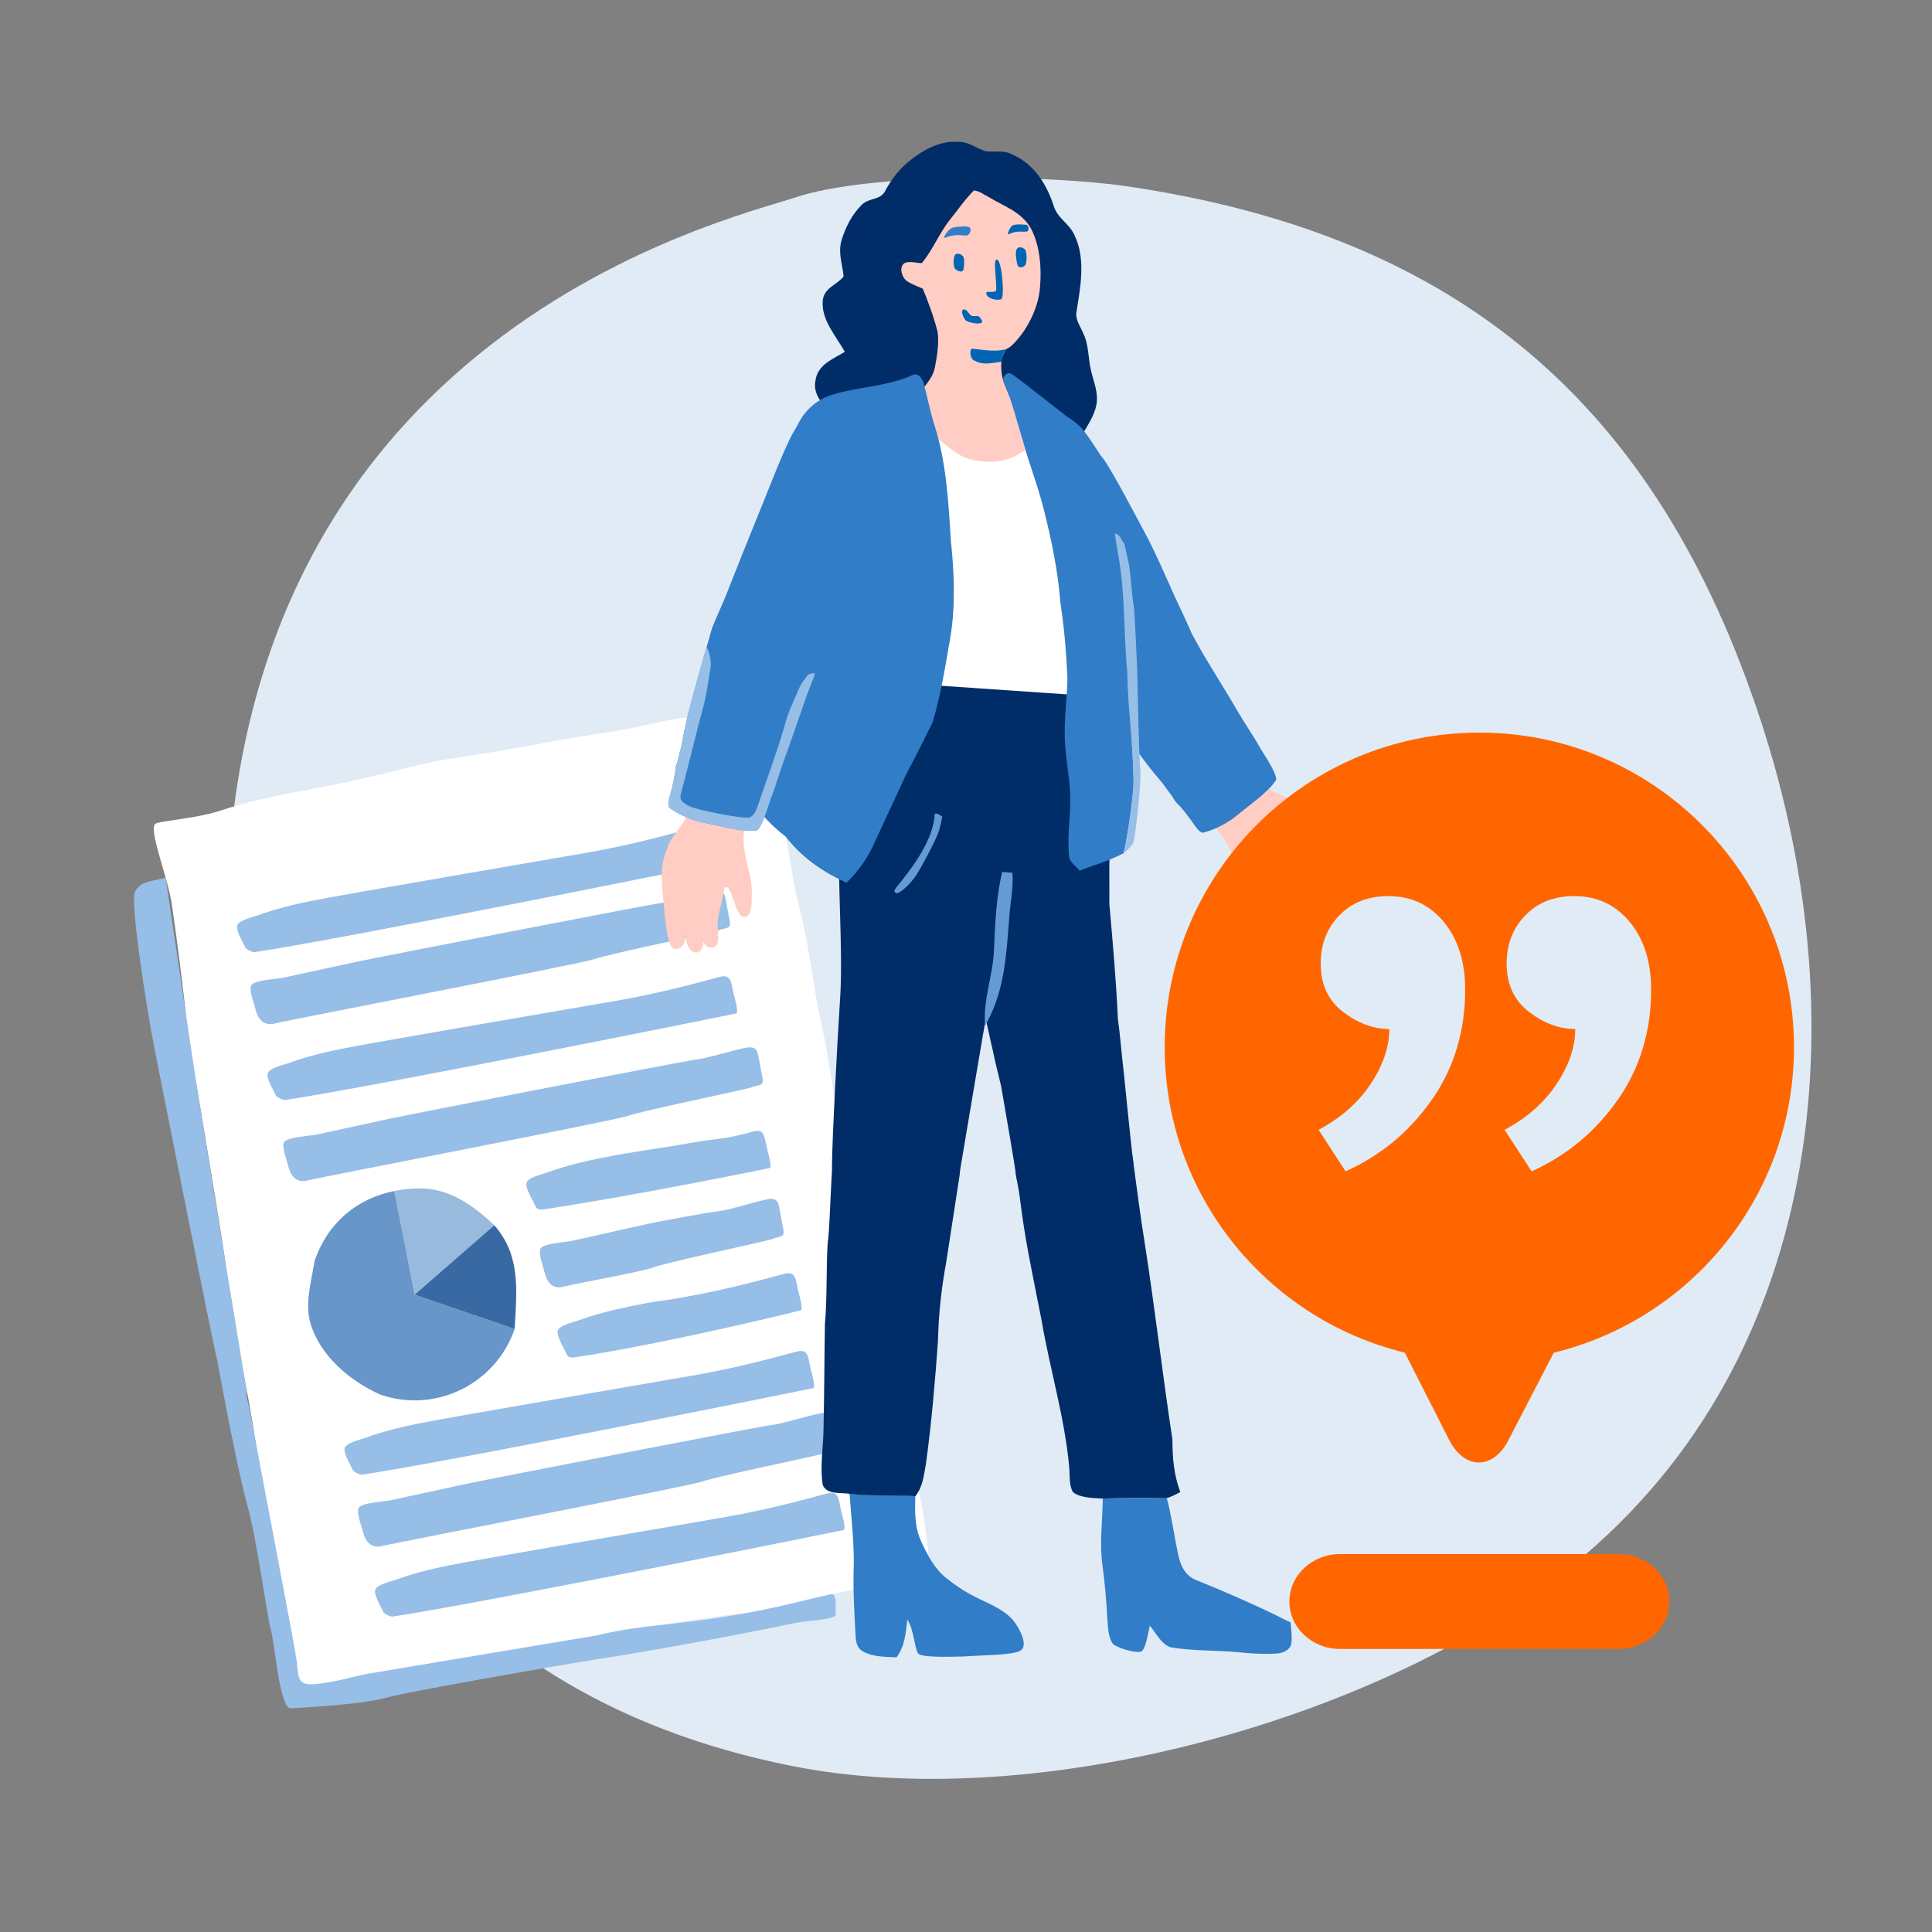 <?xml version="1.0" encoding="UTF-8"?>
<svg id="Ebene_1" data-name="Ebene 1" xmlns="http://www.w3.org/2000/svg" viewBox="0 0 320 320">
  <rect x="0" y="0" width="320" height="320" fill="#808080" stroke="none"/>
  <defs>
    <style>
      .cls-1 {
        fill: #96bee6;
      }

      .cls-1, .cls-2, .cls-3, .cls-4, .cls-5, .cls-6, .cls-7, .cls-8, .cls-9, .cls-10, .cls-11, .cls-12, .cls-13 {
        stroke-width: 0px;
      }

      .cls-2 {
        fill: #6896c9;
      }

      .cls-3 {
        fill: #e1ebf5;
      }

      .cls-4 {
        fill: #327dc8;
      }

      .cls-5 {
        fill: #97badd;
      }

      .cls-6 {
        fill: #649bd7;
      }

      .cls-7 {
        fill: #f60;
      }

      .cls-8 {
        fill: #f0afa5;
      }

      .cls-9 {
        fill: #002d67;
      }

      .cls-10 {
        fill: #0066b3;
      }

      .cls-11 {
        fill: #ffcdc3;
      }

      .cls-12 {
        fill: #fff;
      }

      .cls-13 {
        fill: #3869a3;
      }
    </style>
  </defs>
  <path class="cls-3" d="M131.6,32.75c12.41-4.23,41.95-3.81,54.94-1.91,55.27,8.09,87.85,36.25,105,88.23,17.15,51.99,9.72,110.22-35.02,143.25-31.99,23.62-86.28,38-125.42,30.17-59.98-12-90.33-56.97-93.43-130.82-4.44-105.58,83.18-125.26,93.93-128.93Z"/>
  <g>
    <g>
      <path class="cls-12" d="M153.56,260.74c-4.76,1.84-10.19,2.06-15.18,3.16-5.03,1.19-10.21,2.75-15.42,3.33-5.67.55-11.3,1.76-16.97,2.32-6.46.65-12.3,3.17-18.7,4.17-9.44,2.05-19.03,3.55-28.55,5.41-2.54.45-5.36,1.48-7.97,1.21-1.98-.39-2.16-1.9-2.7-3.57-1.79-7.2-3.06-14.39-3.58-21.82-1.09-8.78-2.18-17.56-3.94-26.29-1.19-5.94-1.81-11.96-3.1-17.94.41-.47-6.08-37.05-6.47-41.06-.74-6.66-1.53-13.12-2.5-19.77-.67-4.66-4.15-13.02-2.62-13.52,1.53-.5,7.26-.91,10.83-2.17,7.72-2.54,15.67-3.44,23.53-5.28,4.51-.98,8.87-2.34,13.39-3.09,5.6-.9,11.11-1.68,16.69-2.81,5.94-1.19,11.92-1.72,17.82-3.2,3.72-.87,7.64-1.27,11.47-1.62,1.65-.16,5.27-.74,5.35-.3.18.89,1.32,5.32,1.75,7.26.74,4.69,2.77,8.99,3.54,13.74.7,4.02,1.3,8.01,2.28,11.99,1.59,6,2.11,12.14,3.42,18.18,1.48,6.27,2.05,12.7,3.4,19.02,1.73,9.58,3.41,19.24,5.14,28.82,2.44,11.1,6.2,22.09,8.35,33.23.42,3.54,1.35,7.23.72,10.6Z"/>
      <path class="cls-1" d="M137.78,264.04c-.85.13-4.46,1.02-6.18,1.43-5.49,1.33-11.05,2.35-16.66,3.05-5.36.67-10.82,1.06-16.04,2.35,0,0,0,0,0,0,0,0-34.95,5.83-37.76,6.32-2.82.49-4.85,1.27-8.45,1.71-3.6.44-3.18-.98-3.55-3.8-.37-2.82-6.62-35.15-7-37.45-.19-1.2-.81-4.16-1.36-6.74.1-.19.11-.46.03-.87-.27-1.39-6.91-42.09-7.74-47.1-.83-5.01-5.64-37.56-5.64-37.56-2.84.7-4.21.62-5.08,2.36-.87,1.74,2.21,20.84,3.12,25.34s9.39,47.67,10.52,52.29c0,0,3.1,17.16,4.87,23.53,1.78,6.37,3.37,18.93,3.98,20.92.61,1.98,1.47,13.25,3.31,13.13s11.76-.61,15.62-1.71c3.86-1.1,30.41-5.66,31.76-5.87.02,0,.04,0,.06-.01,9.64-1.5,19.25-3.19,28.82-5.07,2.49-.49,4.98-1,7.47-1.51,1.74-.36,6.65-.5,6.56-1.43-.09-.93.17-3.42-.67-3.29Z"/>
    </g>
    <path class="cls-1" d="M40.67,157c.07.18,1.11.77,1.54.7,15.64-2.38,74.24-14.22,74.67-14.33.43-.11-.13-2.17-.43-3.3-.3-1.13-.28-2.75-1.44-2.86-.33-.03-.66.06-.98.14-5.38,1.46-10.79,2.82-16.28,3.79-5.9,1.05-40.53,6.93-46.4,8.12-2.96.6-5.9,1.35-8.75,2.38-.79.29-3.02.76-3.3,1.65s1.05,2.94,1.37,3.72Z"/>
    <path class="cls-1" d="M42.31,167.12c.26,1.21.93,2.33,2.15,2.49.44.06.89-.05,1.32-.15,2.61-.63,50.76-9.89,52.78-10.63,2.01-.74,15.45-3.54,18.25-4.19,5.04-1.16.4-.18,3.38-.89.21-.05.43-.11.57-.27.21-.24.17-.61.11-.93-.23-1.23-.47-2.46-.7-3.68-.07-.38-.15-.78-.42-1.05-.46-.48-1.24-.37-1.89-.23-2.75.6-6.33,1.74-8.11,1.93-1.78.19-47.35,9.06-50.86,9.82-3.95.86-7.89,1.71-11.84,2.57-1,.22-4.79.42-5.39,1.22-.54.71.45,3.08.64,3.99Z"/>
    <path class="cls-1" d="M88.6,199.6c.07.18.15.37.29.5.31.31.82.26,1.25.2,15.64-2.38,36.89-6.73,37.32-6.83s-.13-2.17-.43-3.3c-.3-1.13-.28-2.75-1.44-2.86-.33-.03-.66.06-.98.14-5.38,1.46-4.93.92-10.42,1.89-5.9,1.05-9.04,1.33-14.92,2.52-2.96.6-5.9,1.35-8.75,2.38-.79.29-3.02.76-3.3,1.65-.27.86,1.05,2.94,1.37,3.72Z"/>
    <path class="cls-1" d="M90.21,210.72c.25,1.21.89,2.33,2.08,2.49.43.06.86-.05,1.28-.15,2.52-.63,12.68-2.4,14.63-3.13,1.95-.74,14.93-3.54,17.64-4.19,4.87-1.16.39-.18,3.26-.89.2-.05.42-.11.55-.27.21-.24.16-.61.1-.93-.23-1.23-.45-2.46-.68-3.68-.07-.38-.15-.78-.41-1.05-.45-.48-1.2-.37-1.83-.23-2.66.6-6.12,1.74-7.84,1.93-1.72.19-9.37,1.56-12.77,2.33-3.81.86-7.63,1.71-11.44,2.57-.97.22-4.63.42-5.21,1.22-.52.71.44,3.08.62,3.99Z"/>
    <path class="cls-1" d="M45.72,181.49c.07.18,1.11.77,1.54.7,15.64-2.38,74.24-14.22,74.67-14.33s-.13-2.17-.43-3.3c-.3-1.13-.28-2.75-1.44-2.86-.33-.03-.66.06-.98.14-5.38,1.46-10.79,2.82-16.28,3.79-5.9,1.05-40.53,6.93-46.4,8.12-2.96.6-5.9,1.35-8.75,2.38-.79.29-3.02.76-3.3,1.65s1.05,2.94,1.37,3.72Z"/>
    <path class="cls-1" d="M47.74,193.12c.26,1.21.93,2.33,2.15,2.49.44.06.89-.05,1.32-.15,2.61-.63,50.76-9.89,52.78-10.63,2.01-.74,15.45-3.54,18.25-4.19,5.04-1.16.4-.18,3.38-.89.21-.05.43-.11.57-.27.21-.24.17-.61.11-.93-.23-1.23-.47-2.46-.7-3.68-.07-.38-.15-.78-.42-1.05-.46-.48-1.24-.37-1.89-.23-2.75.6-6.33,1.74-8.11,1.93-1.78.19-47.35,9.06-50.86,9.82-3.95.86-7.89,1.71-11.84,2.57-1,.22-4.79.42-5.39,1.22-.54.71.45,3.08.64,3.99Z"/>
    <path class="cls-1" d="M93.76,224.1c.07.18.15.37.29.5.31.31.82.26,1.25.2,15.64-2.38,36.89-7.65,37.32-7.76s-.13-2.17-.43-3.3c-.3-1.13-.28-2.75-1.44-2.86-.33-.03-.66.06-.98.14-5.38,1.46-10.79,2.82-16.28,3.79-5.9,1.05-3.18.36-9.05,1.55-2.96.6-5.9,1.35-8.75,2.38-.79.29-3.02.76-3.3,1.65-.27.86,1.05,2.94,1.37,3.72Z"/>
    <path class="cls-1" d="M58.47,243.55c.07.18,1.11.77,1.54.7,15.64-2.38,74.24-14.22,74.67-14.33s-.13-2.17-.43-3.3c-.3-1.13-.28-2.75-1.44-2.86-.33-.03-.66.06-.98.14-5.38,1.46-10.79,2.82-16.28,3.79-5.9,1.05-40.53,6.93-46.4,8.12-2.96.6-5.9,1.35-8.75,2.38-.79.29-3.02.76-3.3,1.65s1.05,2.94,1.37,3.72Z"/>
    <path class="cls-1" d="M60.11,253.67c.26,1.21.93,2.33,2.15,2.49.44.06.89-.05,1.32-.15,2.61-.63,50.76-9.89,52.78-10.63,2.01-.74,15.45-3.54,18.25-4.19,5.04-1.16.4-.18,3.38-.89.21-.05.43-.11.57-.27.21-.24.17-.61.11-.93-.23-1.23-.47-2.46-.7-3.68-.07-.38-.15-.78-.42-1.05-.46-.48-1.24-.37-1.89-.23-2.75.6-6.33,1.74-8.11,1.93-1.78.19-47.35,9.06-50.86,9.82-3.95.86-7.89,1.71-11.84,2.57-1,.22-4.79.42-5.39,1.22-.54.71.45,3.08.64,3.99Z"/>
    <path class="cls-1" d="M63.52,267.05c.07.18,1.11.77,1.54.7,15.64-2.38,74.24-14.22,74.67-14.33.43-.11-.13-2.17-.43-3.3s-.28-2.75-1.44-2.86c-.33-.03-.66.06-.98.14-5.38,1.46-10.79,2.82-16.28,3.79-5.9,1.05-40.53,6.93-46.4,8.12-2.96.6-5.9,1.35-8.75,2.38-.79.29-3.02.76-3.3,1.65-.27.86,1.05,2.94,1.37,3.72Z"/>
  </g>
  <g>
    <path class="cls-9" d="M179.36,71.82c.83-1.43,1.89-3,2.24-4.76.35-2.01-.4-3.62-.86-5.54-.55-2.21-.35-4.28-1.31-6.29-.5-1.26-1.41-2.31-1.11-3.72.65-3.98,1.51-8.66-.3-12.43-.86-2.11-2.92-2.87-3.52-5.08-1.21-3.57-3.17-6.74-6.69-8.35-1.56-.86-2.92-.4-4.58-.6-1.66-.55-2.77-1.61-4.63-1.56-3.17-.2-6.04,1.56-8.35,3.47-1.51,1.31-2.62,2.82-3.57,4.53-.75,1.76-2.77,1.16-4.03,2.52-1.56,1.56-2.62,3.67-3.27,5.79-.6,2.16.15,3.87.35,5.99-1.16,1.46-3.32,1.86-3.47,4.13-.2,3.12,2.21,5.74,3.67,8.35-1.81,1.11-4.23,2.01-4.78,4.33-.45,1.86.09,2.84,1.04,4.3,0,0,1.93,2.04,3.16,2.79,1.24.76,4.17,2.21,5.62,2.37s3.26.43,3.26.43c0,0,1.1,2.67,2.96,4.05,1.78,1.31,3.36,2.24,5.86,2.76,1.67.35,3.09.42,4.58.4,2.64-.05,4.11-.81,5.2-1.66.87-.69,2.31-2.65,2.31-2.65,0,0,3.65.86,5.52.13,1.88-.72,3.09-1.25,3.72-2.07s.65-.99.65-.99l.33-.61Z"/>
    <g>
      <path class="cls-4" d="M165.28,71.27c-1.21,1.46-1.89,3.19-2.06,4.94,0,.12-.02.22-.02.34-.02.39-.02.76.01,1.15,0,.14.01.28.02.41,0,.1.03.2.05.31.04.29.1.57.16.86.02.05.03.1.05.16.03.2.07.39.11.57.18.72.42,1.45.7,2.18.13.36.28.74.43,1.11,2.01,4.37,4.51,8.58,6.75,12.82,2.22,4.11,4.41,8.11,6.65,12.18.87,1.57,1.63,3.28,2.47,4.77.15.3.32.59.51.87,0,0,.01.02.02.03,0,0,0,0,0,0,.49.74,1.1,1.42,1.82,2.02,3.97,3.27,9.83,2.71,13.11-1.25,1.92-2.32,2.51-5.29,1.88-8.01h0c0-.86-1.54-3.98-2.13-5.31-1.78-3.61-3.86-8.79-5.95-12.74,0,0-4.13-7.74-4.53-8.4-.4-.66-2.13-3.87-2.86-4.64-.39-.4-1.62-2.65-2.99-4.29-.02-.01-.03-.02-.03-.04-.14-.18-.29-.33-.42-.47-.01-.02-.03-.04-.05-.05-.25-.26-.52-.52-.81-.76-3.9-3.22-9.68-2.67-12.91,1.24Z"/>
      <circle class="cls-4" cx="172.37" cy="77.3" r=".82"/>
    </g>
    <g>
      <path class="cls-12" d="M182.04,114.29c0,2.13-.3,4.18-.87,6.12-2.65,9.25-11.17,16.03-21.28,16.03-12.22,0-22.15-9.91-22.15-22.15,0-.27,0-.53.01-.8.01-.12.01-.23.01-.35.06-5.37.49-26.44.7-31.53-3.62-.6-6.37-3.76-6.37-7.56,0-3.17,1.92-5.88,4.64-7.04.02-.01.03-.01.03-.01.18-.1.38-.18.57-.27.02,0,1.29-.42,1.32-.43,0,0,1.57-.54,4.21-1.03.81-.15,2.55-.5,3.86-.67l1.01-.19s11.47-1.68,21.36,1.81c1.63.57,6.05,2.8,7.13,3.57,3.17,2.29,3.45,5.27,3.34,6.84-.07.99.02,2.09,0,3.08-.05,2.33-.07,2.98,0,4.06.31,4.55.31,6.39.31,6.39.45,4.36.62,8.67,1.03,13.45.25,1.85.58,4.52.88,7.28.02.13.03.25.05.38.06.58.12,1.16.17,1.73,0,.05,0,.09.01.13.01.38.02.75.02,1.13Z"/>
      <circle class="cls-12" cx="159.89" cy="114.27" r=".82"/>
    </g>
    <g>
      <path class="cls-11" d="M206.95,148.78c.72,1.21,1.85,3.18,3.05,2.65,1.68-.71-1.38-6.92.49-6.39.4.51.79.96,1.19,1.36l.03.04c1.1,1.28,2.06,2,2.74,2.97,1.34,1.91,1.76,3.98,3.05,3.81,1.05-.14,1.26-1.03,1.23-1.82-.23-.51-.2-1.07-.18-1.2.04.11.18.62.18,1.2.06.17.15.33.29.47.61.6,1.37,1.02,2.03.36.93-.9.16-2.82-.4-3.94.26.43.58.93.87,1.29.61.72,1.57.77,2.14.4,1.1-.71-.3-3.56-.79-4.78-.44-1.1-2.43-5.21-2.8-5.97-.03-.08-.06-.13-.06-.13-.15-.33-.31-.65-.48-.93-1.26-2.4-2.14-3.17-4.27-4.92-1.36-1.17-5.49-2.01-7.3-4.37h-.02c-1.63-1.88-4.42-2.37-6.62-1.06-2.49,1.48-3.31,4.71-1.82,7.2.32.54.74,1.01,1.2,1.38.45.55.95,1.06,1.4,1.61,2.69,3.22,2.57,7.51,4.84,10.76Z"/>
      <g>
        <path class="cls-4" d="M194.8,101.62c-3.96-3.27-9.83-2.71-13.11,1.25-2.14,2.59-2.63,5.98-1.62,8.94.08.26.16.6.32.88.06.1.48.87.54.95.11.18.73,1.08.95,1.41,2.3,3.4,3.71,5.43,5.55,8.03,1.98,2.82,3.08,4.28,5.11,6.63l1.63,2.22s.49.8.49.8c1.23,1.24,1.77,2,2.74,3.3.44.59,1.05,1.71,1.77,1.9,1.42-.29,3.43-1.2,5.08-2.38l4.51-3.59c1.09-.98,2.03-1.83,2.64-2.85-.14-1.59-2.43-4.63-3.23-6.2-1.44-2.27-2.93-4.62-4.26-6.95-.01-.02-4.47-7.35-4.47-7.35l-2.55-4.52s-.03-.03-.04-.05c-.53-.9-1.22-1.72-2.07-2.42Z"/>
        <circle class="cls-4" cx="188.88" cy="108.8" r=".82"/>
      </g>
    </g>
    <path class="cls-9" d="M141.19,146.89c-1.11-.7-2.22-2.42-2.29-8.19-.06-4.17-.95-13.25-1.14-14.72-.24-1.91.24-5.25,0-6.11s-.07-5.53-.07-5.53l44.57,3.05s.76,11.73.95,14.31c.19,2.58.52,10.73.52,12.61,0,1.78-1.26,3.29-2.86,4.28-.8.49-2.36.99-3.43,1.33-1.29.41-3.08.39-4.63.62-2.08.3-4.04.17-6.3.24-5.52.17-10.11.17-13.18.1-1.17-.03-4.93-.28-6.08-.49l-3.64-.66c-.38-.04-.75-.13-1.11-.28l-1.32-.56Z"/>
    <g>
      <path class="cls-9" d="M187.65,192.09c-.43-3.5-1.2-11.52-1.59-15.16-.16-1.23-.28-2.48-.4-3.74-.15-1.5-.3-3.01-.51-4.52-.29-6.41-.84-12.6-1.41-18.97,0-1.53.02-2.31,0-3.24,0-2.04,0-2.65,0-4.13,0-5.08-2.65-9.56-6.63-12.12-2.24-1.43-4.9-2.28-7.76-2.28-3.87,0-7.39,1.54-9.98,4.03-1.04,1.01-1.93,2.16-2.63,3.44-1.13,2.06-1.77,4.41-1.77,6.92,0,1.6.26,3.13.74,4.57h0s.01.03.02.06c.15.44.32.87.51,1.29.77,1.94,2.16,5.4,2.56,6.42.57,1.43.81,2.34,1.14,3.58.33,1.24,1.24,3.86,1.48,4.72.24.86,1.56,4.5,1.72,5.2.16.7.93,4.18,1.1,5.01.01.06.04.14.07.24.18.83.35,1.66.54,2.49.04.18.08.36.13.54.27,1.16.55,2.31.84,3.47.99,5.64,2.17,12.62,2.45,14.59,0,.03.14.89.15.94.92,4.44,4.84,7.78,9.56,7.78,5.41,0,9.77-4.38,9.77-9.79,0-.31-.07-1.22-.09-1.33Z"/>
      <circle class="cls-9" cx="169.31" cy="142.32" r=".82"/>
    </g>
    <path class="cls-4" d="M182.67,248.2c3.5-.1,7.05-.15,10.6-.05.83,3.16,1.22,6.42,1.94,9.63.44,1.8,1.22,3.31,3.06,3.99,4.33,1.75,8.6,3.6,12.83,5.64.88.44,1.75.92,2.67,1.31.05,1.22.34,2.58.05,3.79-.44.92-1.31,1.26-2.28,1.36-2.24.15-4.52,0-6.71-.24-3.6-.29-7.39-.19-10.94-.78-1.51-.49-2.48-2.43-3.45-3.6-.34,1.56-.73,4.13-1.51,4.33-.78.19-3.35-.39-4.57-1.26-.88-1.17-.83-3.01-.97-4.42-.15-2.87-.39-5.69-.78-8.56-.53-3.74,0-7.39.05-11.13Z"/>
    <path class="cls-11" d="M165.85,60.03c-.08,1.42.09,2.6.67,3.94,1.46,3.36,2.26,7.04,3.32,10.56-2.52,1.71-4.63,2.26-7.7,1.82-3.27-.31-5.08-2.37-7.5-4.33-.75-2.46-1.21-4.99-1.91-7.45.91-1.21,1.82-2.21,2.12-3.72.35-1.91.71-3.93.45-5.84-.61-2.48-1.51-4.89-2.46-7.2-.91-.41-1.96-.75-2.77-1.36-.71-.65-1.16-2.1-.35-2.81.8-.5,2.06-.06,2.97-.06,1.81-2.21,2.82-4.82,4.53-7.04,1.35-1.65,2.56-3.47,4.08-4.98.85,0,1.76.75,2.51,1.1,2.56,1.57,5.38,2.42,6.95,5.19,1.51,2.87,1.76,6.49,1.51,9.6-.2,3.32-2.02,7.15-4.53,9.62-.32.32-.68.57-1.09.77-.38.63-.72,1.3-.78,2.08,0,.04,0,.07,0,.12Z"/>
    <path class="cls-10" d="M169.78,41.34c.35.4.35,2.31-.05,2.67-.4.35-1.06.4-1.21-.15-.15-.55-.45-2.11-.1-2.62.35-.5,1.01-.25,1.36.1Z"/>
    <path class="cls-10" d="M158.26,42.15c.35-.3,1.11,0,1.31.4.2.35.15,2.01-.1,2.31s-1.11-.05-1.36-.45-.2-2.01.15-2.26Z"/>
    <path class="cls-10" d="M165.15,43c.81.15,1.31,6.44.65,6.59-.65.15-2.01.05-2.42-.86-.3-.75,1.21-.1,1.61-.6.15-1.61-.6-5.33.15-5.13Z"/>
    <path class="cls-10" d="M159.62,51.25c.6-.05.81.81,1.31,1.06.4.15,1.11-.1,1.31.2s.75.81.2,1.01-1.96-.1-2.42-.4c-.45-.35-1.01-1.81-.4-1.86Z"/>
    <path class="cls-10" d="M160.88,57.8c.25-.2,3.65.69,5.76.03-.54.87-.68,1.42-.78,2.08-1.61.2-2.97.65-4.48-.2-.75-.25-.75-1.71-.5-1.91Z"/>
    <path class="cls-4" d="M132.81,69.4c-.45.61-.85,1.26-1.24,1.93.38-.68.8-1.33,1.24-1.93Z"/>
    <path class="cls-4" d="M133.18,68.95c-.14.15-.25.3-.37.45.14-.2.29-.39.46-.59-.02.05-.06.09-.09.14Z"/>
    <path class="cls-4" d="M137.31,65.71c.18-.06.38-.1.56-.16-.85.27-1.65.65-2.38,1.14.54-.38,1.14-.72,1.81-.98Z"/>
    <path class="cls-4" d="M137.87,65.55s.04-.01.06-.02c-.02,0-.04.01-.06.02Z"/>
    <g>
      <g>
        <path class="cls-9" d="M167.2,138.15c-1.68-6.08-7.26-10.54-13.86-10.54-.75,0-1.48.06-2.21.16-6.82,1.05-12.05,6.9-12.17,13.98v.51s.01,2.21.01,2.21c.03,2.13.1,4.49.17,6.93.14,4.63.25,9.46.06,13.11-.59,9.32-1.31,22.99-1.4,28.43,0,0,0,.25.03.7.29,5.6,4.9,10.06,10.56,10.06,5.11,0,9.37-3.6,10.38-8.41.06-.25.1-.51.13-.76,1.24-7.26,3.02-18.02,3.93-23.27,0,0,.25-1.31.32-1.71h0l.79-4.11,2.48-14.56.72-3.69.45-2.92.06-.38c.08-1.89.01-3.78-.45-5.75Z"/>
        <path class="cls-6" d="M167.69,144.56c.19,2.77-.44,5.3-.58,8.07-.44,5.79-.78,11.28-3.55,16.53l-.39.78c-.39-4.33,1.26-8.17,1.46-12.45.19-4.42.34-8.7,1.36-13.08.58.05,1.17.1,1.7.15Z"/>
      </g>
      <path class="cls-9" d="M154.16,142.32c0,.11-.02.22-.06.32h0c-.12.29-.41.5-.75.5-.44,0-.79-.34-.82-.77h0s0-.03,0-.05c0,0,0,0,0-.01,0-.45.37-.8.82-.8.38,0,.69.25.79.6.02.07.03.14.03.22Z"/>
      <path class="cls-6" d="M154.81,134.84s.1,2.43-2.14,6.27c-2.24,3.84-4.62,6.08-4.52,6.47s.39.49.88.19,1.8-1.41,2.77-2.87c.97-1.51,3.35-6.08,3.69-7.19.34-1.12.58-2.48.58-2.48,0,0-1.12-.73-1.26-.39Z"/>
    </g>
    <g>
      <path class="cls-9" d="M195.5,247.13c-.77.39-1.5.83-2.38,1.03-3.55-.15-7.05-.06-10.59.05-1.51-.1-3.6-.1-4.82-1.07-.68-1.17-.49-2.87-.62-4.18-.74-8.17-3.21-16.23-4.58-24.3-1.99-10.13-2.69-13.1-3.59-20.25-.11-.86-.17-1.19-.39-2.39-.06-.35-.17-.97-.25-1.4-.03-.16-.03-.34-.05-.5-.01-.23-.02-.46-.02-.69,0-5.41,4.37-9.79,9.76-9.79,5.07,0,9.22,3.85,9.73,8.78.62,4.56,1.11,8.56,1.87,13.25,1.7,10.9,2.97,21.88,4.62,32.77,0,3.02.24,5.88,1.31,8.7Z"/>
      <circle class="cls-9" cx="177.98" cy="193.43" r=".82"/>
    </g>
    <path class="cls-4" d="M157.49,89.34c-.44-6.47-.73-12.74-2.73-18.96-.73-2.39-1.21-4.82-1.85-7.2-.13-.23-.28-.45-.43-.68-.3-.45-.86-.6-1.35-.38-4.09,1.88-8.72,1.91-13,3.17l-.16.05c-.17.05-.34.11-.51.17l-.26.08s-.04.02-.06.03c-3.42,1.35-5.85,4.69-5.85,8.59,0,4.17,2.77,7.7,6.57,8.85-.22,5.54-1.02,16.39-3.21,23.72-2.36,7.93-11.22,21.61-9.73,25.89.95,2.73,5.23,5.91,5.23,5.91,2.38,3.15,5.79,5.64,9.38,7.29.24.09.44.24.68.34,2.2-2.14,3.74-4.47,4.91-7.24.81-1.73,5.03-10.84,5.03-10.84,1.48-2.72,4.3-8.45,4.3-8.45,1.41-4.67,2.14-9.43,2.97-14.2.87-5.29.62-10.84.05-16.13Z"/>
    <g>
      <path class="cls-4" d="M140.62,65.13c-1.9,0-3.66.58-5.12,1.56-.09.07-.18.13-.28.2-.31.23-.6.47-.88.74-.1.09-.21.18-.3.28-.07.07-.14.15-.21.23-.2.22-.38.44-.57.67-.02.05-.06.09-.09.14-.14.15-.25.3-.37.45-.44.6-.85,1.25-1.24,1.93-.2.34-.39.68-.58,1.04-2.09,4.33-3.74,8.94-5.59,13.37-1.76,4.33-3.45,8.56-5.15,12.88-.66,1.67-1.49,3.34-2.1,4.95-.13.31-.25.62-.34.95,0,.01,0,.02-.01.03,0,0,0,0,0,0-.26.85-.4,1.75-.4,2.69,0,5.14,4.17,9.31,9.31,9.31,3.01,0,5.68-1.43,7.38-3.65h.01c.66-.54,2.08-3.71,2.73-5.02,1.65-3.67,4.33-8.57,6.04-12.7,0,0,3.34-8.11,3.59-8.84.25-.73,1.63-4.1,1.76-5.15.06-.55.97-2.75,1.35-4.85,0-.02.07-.32.08-.33.04-.22.04-.3.06-.5.01-.04.02-.07.02-.09.05-.36.07-.73.07-1.11,0-5.06-4.1-9.16-9.17-9.16Z"/>
      <circle class="cls-4" cx="140.48" cy="74.44" r=".82"/>
    </g>
    <g>
      <path class="cls-4" d="M167.6,61.96c3.74,2.72,7.29,5.69,10.99,8.46,2.19,1.7,2.9,5.72,4.02,8.25,1.17,2.48,2.05,10.11,2.53,12.78,1.31,7.19.89,12.5,1.57,19.75.15,7.19.9,10.74,1.05,17.94.05,2.99-1.39,11.57-1.68,12.2-3.19,1.61-5.63,2.15-7.24,2.88-.49-.58-1.76-1.53-1.76-2.36-.39-3.69.35-6.92.16-10.62-.15-3.11-.83-6.08-.88-9.14-.1-3.31.39-6.51.44-9.82-.19-4.18-.53-8.36-1.17-12.49-.39-5.15-1.46-10.31-2.72-15.31-.97-3.94-2.39-7.45-3.46-11.34-1.02-3.4-1.99-7.13-3.35-10.39.34-.68.78-1.22,1.51-.78Z"/>
      <path class="cls-1" d="M187.75,139.44c-.27.79-1.5,1.77-1.66,1.89.29-.69,1.72-9.21,1.66-12.19-.15-7.2-.9-10.75-1.04-17.94-.68-7.23-.27-12.55-1.57-19.75-.14-.73-.3-1.81-.49-3.07.15.03.3.09.47.16.32.14.64.91,1.1,1.53.3,1.22.67,2.99.76,3.39.25,1.09.54,5.54.76,6.61.22,1.09.67,11.63.68,13.3.02,1.65.24,12.2.45,14.23.21,2.03-.84,11.01-1.13,11.83Z"/>
    </g>
    <g>
      <path class="cls-11" d="M124.51,148.38c0,1.29.03,3.37-1.16,3.52-1.65.23-2.16-6.1-3.39-4.81-.08.59-.17,1.13-.3,1.63v.05c-.27,1.53-.68,2.54-.76,3.63-.16,2.14.49,3.96-.61,4.44-.89.38-1.48-.22-1.83-.85-.06-.51-.35-.94-.42-1.03.02.1.15.58.42,1.03.03.16.03.34-.01.51-.2.76-.6,1.44-1.43,1.24-1.16-.28-1.46-2.15-1.54-3.29,0,.46-.02,1.01-.08,1.42-.14.85-.88,1.34-1.5,1.32-1.2-.05-1.43-2.95-1.62-4.14-.17-1.07-.53-5.25-.6-6.02-.01-.08-.01-.13-.01-.13-.03-.34-.06-.66-.06-.96-.14-2.48.2-3.5,1.05-5.88.52-1.56,3.39-4.16,3.7-6.87h.01c.4-2.25,2.37-3.95,4.73-3.95,2.66,0,4.82,2.16,4.82,4.82,0,.58-.1,1.14-.3,1.65-.09.65-.25,1.28-.35,1.93-.61,3.8,1.5,7.13,1.24,10.76Z"/>
      <g>
        <g>
          <path class="cls-4" d="M136.02,107.22c0,1.11-.21,2.16-.55,3.14-.01.01-.01.05-.01.06l-.44,1.14-1.42,3.7s-2.81,8.1-2.82,8.12c-.95,2.51-1.81,5.15-2.65,7.71-.7,1.62-1.59,5.31-2.73,6.44-1.18.17-2.43,0-3.88-.22l-5.64-1.19c-1.96-.52-3.94-1.49-5.07-2.4-.31-.68.16-1.86.34-2.58.38-1.58.62-2.48.8-4.22,0,0,.3-.87.3-.89l.67-2.67c.52-3.05.95-4.83,1.86-8.16.73-2.69,1.33-4.85,2.24-7.98.14-.45.27-.92.42-1.41.12-.38.42-1.43.49-1.63.03-.09.35-.91.39-1.03.12-.3.32-.58.47-.8,1.64-2.67,4.56-4.45,7.93-4.45,4.49,0,8.25,3.19,9.13,7.43h0c.12.61.18,1.24.18,1.88Z"/>
          <circle class="cls-4" cx="126.7" cy="107.23" r=".82"/>
        </g>
        <path class="cls-1" d="M135.01,111.57l-1.42,3.7s-2.81,8.1-2.82,8.12c-.95,2.51-1.81,5.15-2.65,7.71-.7,1.62-1.59,5.31-2.73,6.44-1.18.17-2.43,0-3.88-.22l-5.64-1.19c-1.96-.52-3.94-1.49-5.07-2.4-.31-.68.16-1.86.34-2.58.38-1.58.62-2.48.8-4.22,0,0,.3-.87.3-.89l.67-2.67c.52-3.05.95-4.83,1.86-8.16.73-2.69,1.33-4.85,2.24-7.98.21-.06.9,2.01.68,3.35-.29,1.78-.76,4.96-1.2,6.48-.45,1.53-3.37,13.29-3.7,14.37-.31,1.07.2,1.47,1.4,2.1,1.21.64,9.04,2.16,9.96,1.87.92-.3,1.31-1.78,1.91-3.53.56-1.63,3.04-8.55,3.82-11.42.76-2.87,1.41-3.85,2.23-5.88.46-1.14.79-1.67,1.7-2.76.34-.29.82-.35,1.21-.24Z"/>
      </g>
    </g>
    <path class="cls-8" d="M116.47,155.98c-.27-.45-.39-.92-.42-1.03.07.09.36.52.42,1.03Z"/>
    <path class="cls-4" d="M140.71,247.38c3.65.44,7.24.15,10.89.39-.05,2.63-.15,5.06.97,7.54,1.02,2.19,2.24,4.57,4.18,6.08,1.75,1.41,3.65,2.63,5.69,3.55,1.85.88,3.94,1.8,5.35,3.4,1.17,1.46,2.58,4.28,1.22,5.06s-6.32.73-9.48.97c-2.58.05-6.85.19-7.44-.49s-.68-3.89-1.8-5.64c-.29,2.28-.39,4.38-1.8,6.27-1.85-.1-4.08-.05-5.69-1.07-.78-.49-.97-1.26-1.07-2.14-.19-3.74-.44-7.44-.34-11.18.15-4.33-.39-8.51-.68-12.74Z"/>
    <g>
      <path class="cls-9" d="M159.01,193.43c0,.49-.03.96-.1,1.43-.02.18-.06.37-.08.55-.59,3.99-1.55,9.89-2.11,13.66-.79,4.32-1.27,8.65-1.36,13.02-.49,6.81-1.07,13.61-2,20.42-.38,1.95-.49,3.7-1.74,5.3-3.65-.24-7.29.05-10.9-.39-1.41-.24-3.69.2-4.43-1.41-.49-2.76,0-5.88.1-8.7.14-5.97.14-12,.24-17.99.39-4.37.2-8.75.44-13.13.34-2.91.4-6.18.55-8.89.02-.84.15-2.62.21-3.81v-.07c.01-.27.02-.52.03-.76-.01-.02,0-.06,0-.08.43-5.45,4.98-9.75,10.54-9.75,5.86,0,10.61,4.75,10.61,10.6Z"/>
      <path class="cls-9" d="M149.24,193.43s0,.07,0,.11c0,.01,0,.03,0,.04,0,0,0,.01,0,.02-.08.37-.41.65-.8.65-.44,0-.79-.34-.82-.78,0-.01,0-.02,0-.04h0s0-.05,0-.06c0,0,0,0,0,0,.03-.42.39-.75.81-.75.45,0,.82.37.82.82Z"/>
    </g>
    <path class="cls-10" d="M169.96,37.23c.45.05.55.96.15,1.11s-1.76-.25-2.97.45c-.5.3.1-1.21.6-1.46.5-.25,1.76-.15,2.21-.1Z"/>
    <path class="cls-4" d="M157.88,37.68c.91-.15,2.47-.35,2.77.05s-.05,1.11-.45,1.26-1.86-.4-3.67.4c-.5.15.55-1.56,1.36-1.71Z"/>
  </g>
  <g>
    <path class="cls-7" d="M268.08,273.12h-46.1c-4.65.01-8.42-3.51-8.42-7.85h0c0-4.34,3.77-7.87,8.42-7.87h46.1c4.65-.01,8.42,3.51,8.42,7.85h0c0,4.34-3.77,7.87-8.42,7.87Z"/>
    <path class="cls-7" d="M245.03,121.34c-28.78,0-52.12,23.33-52.12,52.12,0,24.52,16.96,45.03,39.77,50.58,4.23,8.32,7.42,14.6,7.42,14.6,2.55,4.8,7.16,4.79,9.7-.01,0,0,3.26-6.28,7.55-14.58,22.82-5.55,39.79-26.06,39.79-50.59,0-28.78-23.33-52.12-52.12-52.12ZM237.16,182.14c-3.67,5.28-8.43,9.23-14.29,11.87l-4.47-6.88c3.67-1.95,6.54-4.47,8.61-7.57,2.07-3.1,3.1-6.14,3.1-9.12-2.64,0-5.19-.95-7.66-2.84-2.47-1.89-3.7-4.56-3.7-8,0-3.21,1.03-5.88,3.1-8,2.07-2.12,4.76-3.18,8.09-3.18,3.79,0,6.86,1.44,9.21,4.3,2.35,2.87,3.53,6.6,3.53,11.19,0,6.88-1.84,12.96-5.51,18.24ZM267.96,182.14c-3.67,5.28-8.43,9.23-14.28,11.87l-4.47-6.88c3.67-1.95,6.54-4.47,8.6-7.57,2.07-3.1,3.1-6.14,3.1-9.12-2.64,0-5.19-.95-7.66-2.84-2.47-1.89-3.7-4.56-3.7-8,0-3.21,1.03-5.88,3.1-8,2.07-2.12,4.76-3.18,8.09-3.18,3.79,0,6.85,1.44,9.21,4.3,2.35,2.87,3.53,6.6,3.53,11.19,0,6.88-1.83,12.96-5.51,18.24Z"/>
  </g>
  <g>
    <path class="cls-5" d="M68.68,214.44l-3.36-17.18c6.32-1.24,10.64.1,16.56,5.68l-13.19,11.5Z"/>
    <path class="cls-2" d="M68.68,214.44l16.56,5.68c-3.14,9.14-13.09,14.01-22.23,10.88-5.35-2.4-10.1-6.65-11.61-11.9-.91-3.15.11-6.72.73-10.33,2.09-6.09,6.88-10.26,13.19-11.5l3.36,17.18Z"/>
    <path class="cls-13" d="M68.68,214.44l13.19-11.5c4.23,4.85,3.81,10.16,3.36,17.18l-16.56-5.68Z"/>
  </g>
</svg>